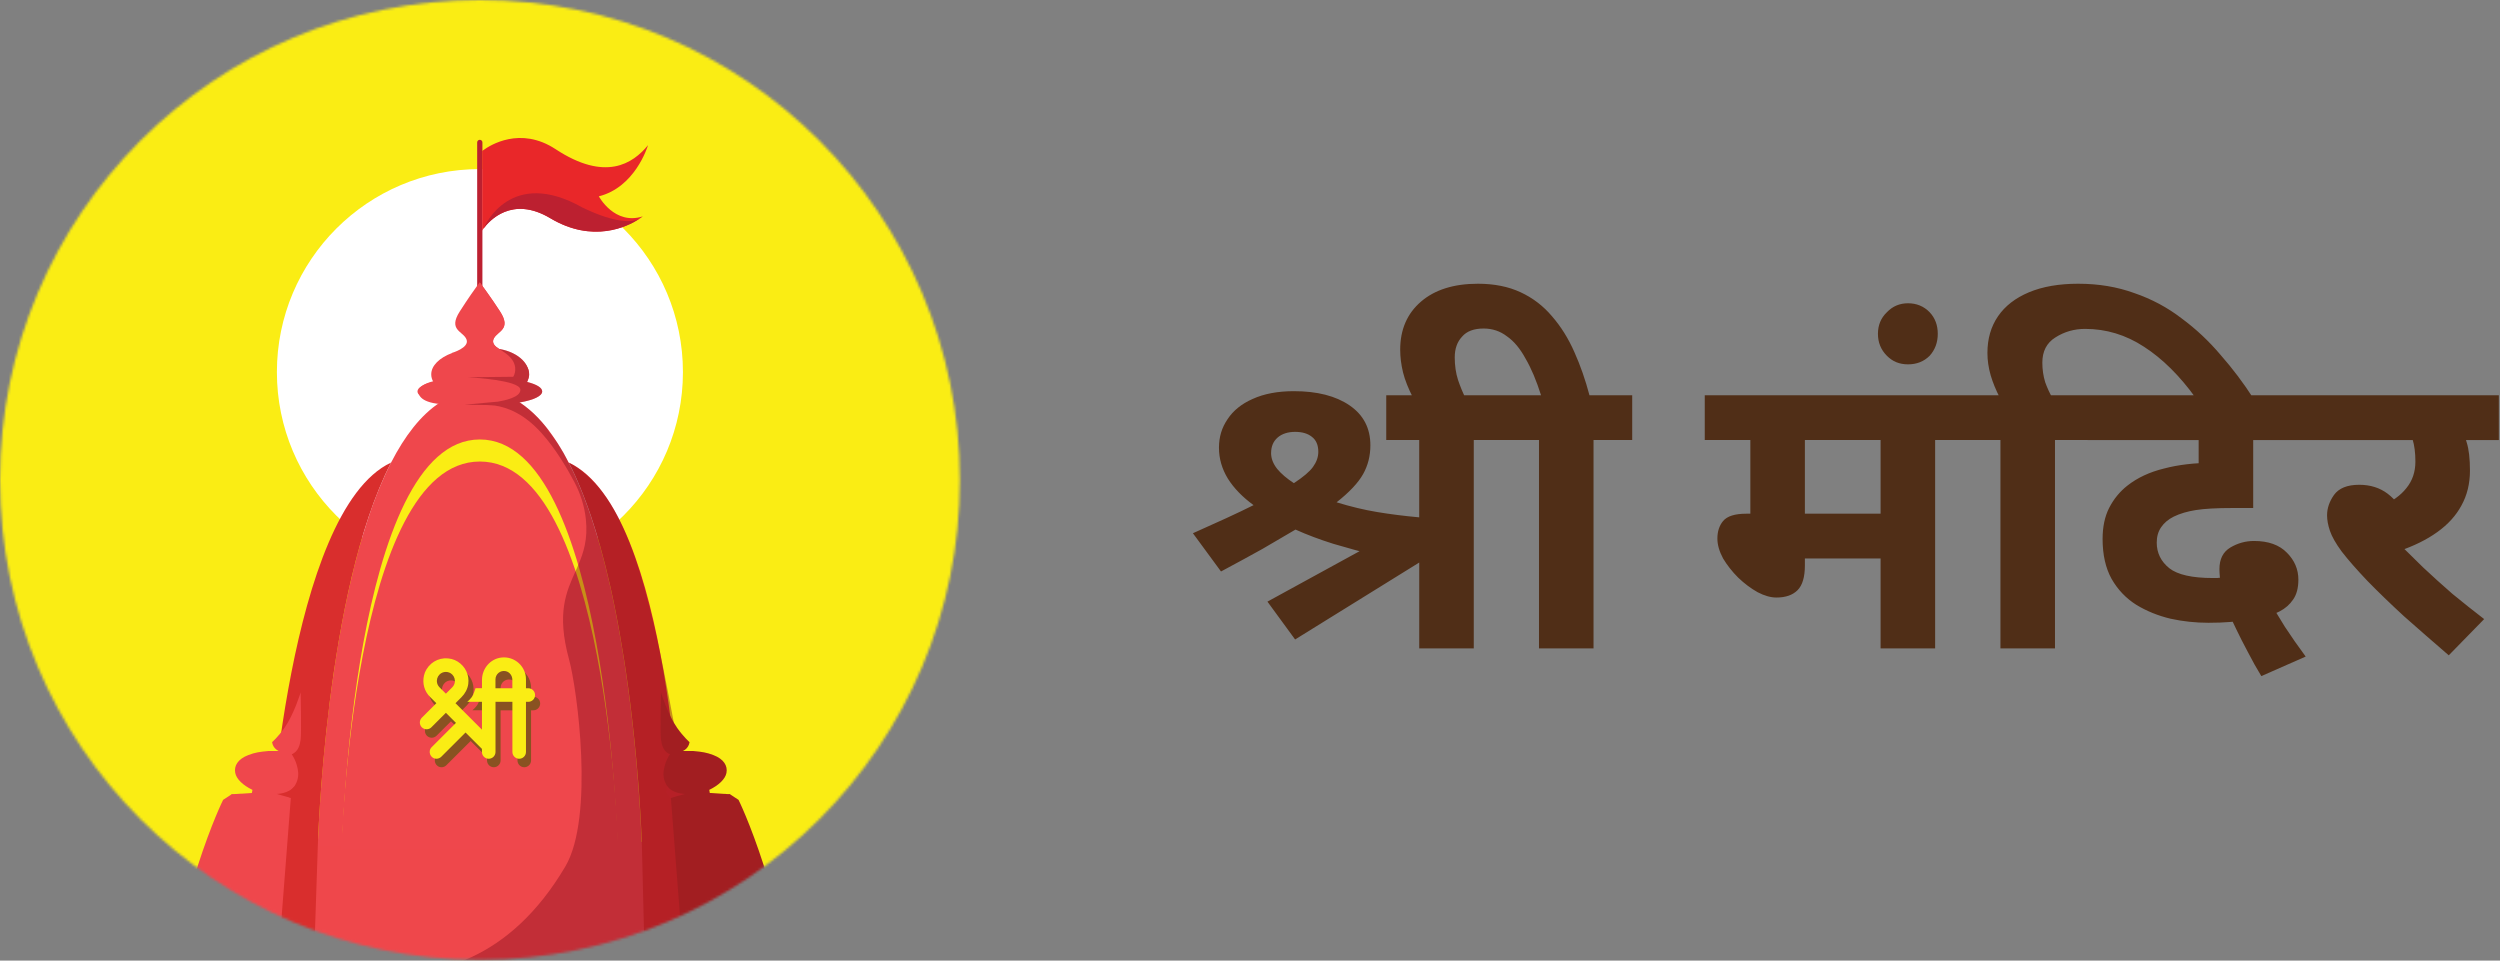 <svg width="1002" height="385" viewBox="0 0 1002 385" fill="none" xmlns="http://www.w3.org/2000/svg">
<rect x="0" y="0" width="1002" height="385" fill="#808080" stroke="none"/>
<mask id="mask0_5103_16704" style="mask-type:luminance" maskUnits="userSpaceOnUse" x="0" y="0" width="385" height="385">
<path d="M192.36 0C86.12 0 0 86.11 0 192.34C0 298.57 86.12 384.69 192.36 384.69C298.6 384.69 384.72 298.58 384.72 192.35C384.72 86.12 298.6 0 192.36 0Z" fill="white"/>
</mask>
<g mask="url(#mask0_5103_16704)">
<path d="M343.18 -3.37H41.53C16.73 -3.37 -3.38 16.74 -3.38 41.54V343.15C-3.38 367.95 16.73 388.06 41.53 388.06H343.17C367.96 388.06 388.08 367.95 388.08 343.15V41.54C388.08 16.74 367.96 -3.37 343.17 -3.37H343.18Z" fill="#FAED14"/>
<path d="M192.35 230.5C237.29 230.5 273.72 194.07 273.72 149.13C273.72 104.19 237.29 67.77 192.35 67.77C147.41 67.77 110.98 104.2 110.98 149.13C110.98 194.06 147.41 230.5 192.35 230.5Z" fill="white"/>
<path d="M193.35 57.08C193.35 56.5 192.88 56.03 192.3 56.03C191.72 56.03 191.25 56.5 191.25 57.08V116.66C191.25 117.24 191.72 117.71 192.3 117.71C192.88 117.71 193.35 117.24 193.35 116.66V57.08Z" fill="#BC2030"/>
<path d="M257.65 86.72H257.63C257.52 86.83 256.97 87.26 256.03 87.87C251.46 90.78 237.66 97.67 220.56 87.45C205.17 78.27 196.07 88.53 193.81 91.61C193.79 91.63 193.79 91.64 193.79 91.64H193.77C193.42 92.11 193.25 92.42 193.25 92.42V60.53C193.25 60.53 193.42 60.37 193.77 60.15C196.37 58.25 208.51 50.48 222.67 59.78C242.6 72.9 253.65 65.64 259.73 58.18C259.43 59.17 254.38 75.09 240.02 78.69C240.02 78.69 246.3 90.42 257.66 86.71L257.65 86.72Z" fill="#E92729"/>
<path d="M256.01 87.87C251.45 90.78 237.64 97.67 220.54 87.45C205.15 78.27 196.05 88.53 193.79 91.61C194.43 90.08 204.84 67.03 233.42 83.17C247.1 89.77 253.41 88.99 256.01 87.84V87.86V87.87Z" fill="#BC2030"/>
<path d="M273.02 337.44H111.64V436.05H273.02V337.44Z" fill="#EF474B"/>
<path d="M212.1 149.89C212.1 150.69 211.94 151.47 211.62 152.23C211.5 152.51 211.36 152.79 211.19 153.07C210.88 153.6 210.49 154.11 210.03 154.6H207.55L192.07 154.68L174.96 154.76C174.43 154.21 173.99 153.63 173.66 153.03C173.13 152.09 172.84 151.1 172.84 150.08C172.82 146.53 176.14 143.38 181.21 141.48L181.07 141.46C181.07 141.46 188.22 139.43 186.99 136.09C185.77 132.75 179.44 132.45 184.23 124.9C187.69 119.47 190.53 115.51 191.83 113.73C192 113.51 192.14 113.32 192.25 113.16C192.25 113.16 192.25 113.16 192.25 113.17C192.27 113.19 192.3 113.23 192.34 113.29C192.36 113.31 192.37 113.34 192.39 113.36C192.41 113.38 192.42 113.41 192.44 113.43C192.51 113.53 192.59 113.63 192.67 113.74C192.9 114.05 193.18 114.42 193.5 114.86C193.54 114.91 193.58 114.96 193.61 115.01C193.8 115.28 194.01 115.56 194.23 115.86C194.54 116.29 194.87 116.75 195.22 117.24C196.63 119.22 198.4 121.79 200.37 124.82C205.03 132 199.45 132.64 197.92 135.62C197.85 135.76 197.78 135.9 197.74 136.04C197.17 137.64 198.52 138.93 200.08 139.84C200.12 139.86 200.15 139.88 200.19 139.9C201.86 140.84 203.72 141.36 203.72 141.36H203.6C207.35 142.74 210.16 144.79 211.38 147.19C211.83 148.06 212.07 148.97 212.07 149.91L212.1 149.89Z" fill="#EF474C"/>
<path d="M211.99 149.97C211.99 150.39 211.95 150.8 211.88 151.21C211.82 151.55 211.73 151.89 211.62 152.22C211.53 152.51 211.41 152.8 211.27 153.08C211.01 153.63 210.68 154.16 210.29 154.67H182.06C181.39 153.79 180.9 152.85 180.63 151.86C180.6 151.76 180.57 151.65 180.55 151.54C180.43 151.04 180.37 150.51 180.37 149.99C180.37 146.73 182.62 143.83 186.16 141.91C186.75 141.59 187.37 141.3 188.03 141.04V141.02C188.03 141.02 189.29 140.63 190.49 139.85C190.61 139.77 190.74 139.68 190.86 139.59C192.03 138.74 193.01 137.5 192.54 135.88C192.25 134.84 191.57 134.06 190.85 133.29C189.21 131.54 186.66 129.57 189.09 124.87C191.53 120.15 192.3 119.04 192.41 115.93C192.44 115.08 192.49 114.03 192.26 113.14H192.27C192.27 113.14 192.32 113.21 192.36 113.27C192.38 113.29 192.39 113.32 192.41 113.34C192.43 113.36 192.44 113.38 192.46 113.41C192.68 113.69 193.05 114.19 193.53 114.84C193.57 114.89 193.61 114.94 193.64 114.99C193.83 115.26 194.04 115.54 194.26 115.84C194.57 116.27 194.9 116.73 195.25 117.23C196.82 119.43 198.77 122.23 200.45 124.85C205.07 132.03 199.52 132.66 197.95 135.61C197.88 135.75 197.81 135.89 197.77 136.03C197.77 136.03 197.77 136.04 197.76 136.05C197.19 137.62 198.46 138.89 199.97 139.8C199.97 139.8 199.97 139.8 199.98 139.8C200.01 139.82 200.05 139.84 200.08 139.86C200.08 139.86 200.17 139.87 200.22 139.89C204.1 140.56 207.4 142.19 209.5 144.36C210.33 145.22 210.98 146.17 211.4 147.17C211.62 147.67 211.77 148.2 211.87 148.73C211.95 149.14 211.98 149.55 211.98 149.97H211.99Z" fill="#EF474C"/>
<path d="M257.26 339.15H127.38C127.38 339.15 127.38 339.09 127.38 338.98C127.38 338.9 127.38 338.78 127.39 338.64C127.39 338.59 127.39 338.54 127.39 338.49C127.39 338.34 127.39 338.18 127.41 337.99C127.41 337.75 127.43 337.48 127.44 337.17C127.44 337.11 127.44 337.05 127.44 336.98C127.49 335.63 127.57 333.68 127.71 331.22C127.72 330.99 127.73 330.75 127.75 330.5C127.75 330.38 127.76 330.26 127.77 330.13C127.78 329.88 127.8 329.63 127.81 329.37C127.82 329.11 127.84 328.85 127.85 328.58C127.94 327.04 128.04 325.37 128.15 323.56C128.16 323.44 128.17 323.31 128.18 323.18C128.26 321.93 128.35 320.62 128.44 319.25C128.46 318.93 128.48 318.61 128.51 318.29C128.55 317.76 128.59 317.22 128.63 316.67C128.67 316.12 128.72 315.57 128.76 315C128.82 314.25 128.87 313.49 128.94 312.71C128.94 312.68 128.94 312.65 128.94 312.62C129.06 311.09 129.2 309.52 129.33 307.89C129.42 306.86 129.51 305.81 129.61 304.73C129.67 304.09 129.73 303.43 129.79 302.78C130.04 300.16 130.3 297.45 130.61 294.66C130.86 292.33 131.12 289.95 131.4 287.51C131.45 287.06 131.51 286.6 131.56 286.14C131.56 286.11 131.56 286.08 131.57 286.05C131.65 285.41 131.72 284.77 131.8 284.12C131.87 283.59 131.93 283.05 132 282.52C132.05 282.11 132.1 281.7 132.16 281.28C132.39 279.39 132.64 277.46 132.91 275.52C133.4 271.94 133.93 268.3 134.5 264.62C134.58 264.1 134.66 263.57 134.75 263.04C134.83 262.52 134.92 261.99 135 261.46C135.05 261.17 135.09 260.88 135.14 260.58C135.16 260.46 135.18 260.35 135.2 260.23C135.23 260.05 135.26 259.87 135.29 259.69C135.41 258.94 135.54 258.19 135.67 257.44C135.8 256.66 135.93 255.88 136.08 255.1C136.17 254.57 136.27 254.04 136.37 253.5C136.5 252.74 136.64 251.99 136.78 251.23C137.05 249.76 137.33 248.29 137.61 246.81C137.69 246.37 137.78 245.94 137.87 245.5C138.03 244.67 138.19 243.85 138.37 243.03C138.53 242.25 138.69 241.47 138.85 240.7C138.96 240.17 139.07 239.63 139.19 239.1C139.3 238.57 139.42 238.04 139.54 237.51C139.77 236.44 140.01 235.39 140.25 234.33C140.79 231.94 141.35 229.58 141.94 227.23C142.14 226.45 142.34 225.67 142.54 224.89C142.81 223.86 143.08 222.82 143.36 221.79C143.48 221.32 143.61 220.86 143.74 220.39C143.75 220.34 143.77 220.29 143.78 220.25C144.02 219.37 144.27 218.49 144.52 217.61C144.65 217.15 144.79 216.69 144.92 216.24C145.02 215.9 145.12 215.57 145.21 215.23C145.41 214.56 145.61 213.89 145.82 213.23C146.33 211.57 146.85 209.93 147.38 208.31C147.54 207.84 147.69 207.37 147.85 206.91C147.93 206.66 148.02 206.41 148.1 206.16C148.3 205.58 148.5 205 148.7 204.42C148.8 204.15 148.89 203.88 148.99 203.6C149.12 203.23 149.25 202.87 149.38 202.5C149.4 202.45 149.42 202.39 149.44 202.34C149.59 201.92 149.75 201.51 149.91 201.09C149.99 200.86 150.08 200.63 150.17 200.4C150.34 199.93 150.52 199.48 150.7 199.02C150.79 198.79 150.88 198.56 150.97 198.33C151.25 197.62 151.53 196.92 151.81 196.22C151.89 196.02 151.97 195.81 152.05 195.61C152.17 195.32 152.29 195.03 152.42 194.74C153.14 193.01 153.89 191.33 154.65 189.69C154.77 189.42 154.9 189.15 155.03 188.89C155.19 188.54 155.36 188.19 155.53 187.86C155.58 187.76 155.62 187.67 155.66 187.58C156.01 186.85 156.38 186.12 156.74 185.41C162.21 174.76 168.68 166.28 176.35 161.31C181.19 158.17 186.5 156.43 192.34 156.43C197.3 156.43 201.88 157.69 206.11 160C206.13 160.01 206.14 160.02 206.16 160.03C206.16 160.03 206.16 160.03 206.17 160.03C206.52 160.22 206.85 160.41 207.19 160.6C207.22 160.62 207.25 160.64 207.28 160.66C207.62 160.87 207.95 161.07 208.27 161.28C208.27 161.28 208.29 161.3 208.3 161.3C208.32 161.32 208.34 161.33 208.37 161.35C208.71 161.57 209.03 161.79 209.36 162.02C209.38 162.04 209.41 162.06 209.44 162.08C209.78 162.31 210.1 162.55 210.44 162.8C210.44 162.81 210.45 162.81 210.46 162.82C212.85 164.63 215.12 166.79 217.28 169.26C218.11 170.2 218.92 171.2 219.72 172.23C219.84 172.37 219.95 172.52 220.06 172.67C220.18 172.83 220.3 172.99 220.41 173.15C220.71 173.56 221.02 173.97 221.31 174.39C222.1 175.51 222.88 176.67 223.63 177.87C225.12 180.23 226.55 182.75 227.91 185.41C228.04 185.68 228.18 185.94 228.32 186.2C228.57 186.71 228.83 187.22 229.08 187.73C229.54 188.66 229.98 189.62 230.43 190.58C230.77 191.33 231.1 192.09 231.44 192.86C231.45 192.89 231.47 192.93 231.49 192.97C231.87 193.84 232.24 194.73 232.61 195.62C232.98 196.51 233.33 197.41 233.7 198.32C234.11 199.36 234.52 200.43 234.9 201.51C235.17 202.23 235.43 202.95 235.7 203.68C235.73 203.77 235.75 203.85 235.79 203.93C236.06 204.68 236.32 205.44 236.58 206.2C236.65 206.4 236.71 206.6 236.79 206.8C237.43 208.72 238.06 210.66 238.67 212.64C238.67 212.66 238.68 212.67 238.68 212.69C239.29 214.67 239.89 216.7 240.46 218.73C240.5 218.9 240.56 219.09 240.61 219.28C241.99 224.2 243.25 229.24 244.41 234.33C244.61 235.26 244.83 236.2 245.04 237.14C245.06 237.26 245.09 237.38 245.12 237.5C245.35 238.56 245.58 239.62 245.8 240.69C246.02 241.76 246.25 242.82 246.45 243.89C246.67 244.96 246.87 246.02 247.08 247.1C247.29 248.17 247.49 249.23 247.69 250.3C247.86 251.25 248.04 252.19 248.21 253.14C248.82 256.55 249.39 259.95 249.93 263.33C250.08 264.28 250.23 265.24 250.37 266.19C250.53 267.25 250.68 268.28 250.84 269.33C251.14 271.41 251.44 273.48 251.72 275.52C251.74 275.7 251.76 275.88 251.8 276.07C252.04 277.87 252.27 279.65 252.49 281.4C252.76 283.56 253.01 285.68 253.26 287.77C253.42 289.15 253.57 290.5 253.72 291.84C253.87 293.26 254.02 294.67 254.16 296.04C254.2 296.51 254.26 296.97 254.3 297.42C254.48 299.25 254.66 301.04 254.82 302.78C254.86 303.22 254.91 303.65 254.94 304.08C254.99 304.52 255.02 304.94 255.06 305.37C255.12 306.08 255.19 306.79 255.25 307.49C255.25 307.55 255.26 307.61 255.26 307.67C255.45 309.82 255.62 311.89 255.77 313.87C255.79 314.25 255.82 314.63 255.86 315C255.92 315.76 255.98 316.49 256.02 317.21C256.08 317.93 256.12 318.65 256.17 319.34C256.22 320.03 256.27 320.72 256.31 321.38C256.33 321.7 256.35 322.03 256.37 322.36C256.45 323.52 256.53 324.64 256.59 325.69C256.61 326.05 256.62 326.39 256.64 326.74C256.64 326.76 256.64 326.78 256.65 326.79C256.66 327.1 256.68 327.41 256.7 327.72C256.73 328.29 256.76 328.83 256.8 329.37C256.8 329.43 256.8 329.49 256.8 329.55C256.8 329.61 256.8 329.66 256.81 329.72V329.84C256.86 330.75 256.9 331.59 256.94 332.37C256.95 332.4 256.95 332.44 256.95 332.47C256.97 332.82 256.98 333.17 256.99 333.5C257 333.7 257.01 333.9 257.02 334.1C257.03 334.43 257.05 334.75 257.07 335.05C257.07 335.13 257.07 335.22 257.07 335.3C257.07 335.37 257.07 335.43 257.07 335.49C257.07 335.55 257.07 335.61 257.07 335.67C257.08 335.84 257.08 335.99 257.09 336.14C257.1 336.2 257.1 336.26 257.1 336.31C257.1 336.36 257.1 336.41 257.11 336.45C257.11 336.57 257.11 336.69 257.12 336.81V336.97C257.13 337.09 257.13 337.2 257.14 337.31V337.43C257.14 337.53 257.14 337.63 257.14 337.72V337.83C257.14 337.88 257.14 337.93 257.14 337.98C257.14 338 257.14 338.02 257.14 338.05C257.14 338.13 257.15 338.19 257.15 338.26V338.38C257.15 338.44 257.16 338.49 257.16 338.54V338.72C257.17 338.99 257.17 339.13 257.17 339.13L257.26 339.15Z" fill="#EF474C"/>
<path d="M192.32 176.14C243.17 176.14 247.54 339.18 247.54 339.18H137.09C137.09 339.18 141.46 176.14 192.31 176.14H192.32Z" fill="#FAED14"/>
<path d="M192.33 184.98C243.46 184.98 247.85 340.44 247.85 340.44H136.81C136.81 340.44 141.2 184.98 192.33 184.98Z" fill="#EF474C"/>
<path d="M273.03 339.18L273.34 372.77L258.17 375.53L257.28 339.15C257.28 339.15 257.28 339.01 257.27 338.74C257.27 338.64 257.26 338.52 257.26 338.4C257.25 338.25 257.25 338.06 257.24 337.85C257.23 337.6 257.22 337.3 257.21 336.98C257.2 336.73 257.19 336.45 257.18 336.15C257.17 336 257.17 335.85 257.16 335.68C257.14 335.2 257.12 334.67 257.1 334.11C257.09 333.91 257.08 333.72 257.07 333.51C257.05 333.16 257.04 332.78 257.02 332.38C256.97 331.6 256.93 330.76 256.89 329.85C256.88 329.7 256.87 329.54 256.87 329.38C256.84 328.84 256.81 328.3 256.77 327.73C256.75 327.41 256.74 327.08 256.72 326.75C256.63 325.38 256.55 323.93 256.45 322.37C256.43 322.05 256.4 321.72 256.39 321.39C256.35 320.72 256.3 320.04 256.25 319.35C256.2 318.66 256.15 317.94 256.1 317.22C256.06 316.5 256 315.76 255.94 315.01C255.91 314.63 255.88 314.26 255.85 313.88C255.63 311.2 255.41 308.35 255.13 305.38C255.08 304.95 255.05 304.53 255.01 304.09C254.98 303.66 254.93 303.23 254.89 302.79C254.73 301.05 254.55 299.26 254.37 297.43C254.33 296.98 254.27 296.52 254.23 296.05C254.09 294.67 253.93 293.26 253.78 291.85C253.64 290.51 253.49 289.16 253.32 287.78C253.07 285.69 252.82 283.57 252.55 281.41C252.32 279.66 252.09 277.88 251.86 276.08C251.83 275.9 251.81 275.72 251.78 275.53C251.5 273.49 251.2 271.42 250.9 269.34C250.75 268.29 250.59 267.26 250.43 266.2C250.29 265.25 250.14 264.29 249.98 263.33C249.45 259.96 248.87 256.55 248.26 253.14C248.09 252.19 247.91 251.24 247.74 250.3C247.54 249.23 247.33 248.17 247.13 247.1C246.92 246.02 246.72 244.96 246.5 243.89C246.29 242.82 246.07 241.76 245.85 240.69C245.62 239.62 245.39 238.56 245.17 237.5C245.15 237.37 245.12 237.25 245.09 237.14C244.88 236.19 244.67 235.25 244.46 234.32C243.3 229.22 242.04 224.18 240.66 219.26C240.61 219.08 240.55 218.89 240.51 218.71C239.94 216.67 239.35 214.65 238.73 212.67C238.73 212.65 238.72 212.64 238.72 212.62C238.11 210.65 237.48 208.7 236.84 206.78C236.76 206.58 236.7 206.38 236.63 206.18C236.37 205.42 236.11 204.67 235.84 203.91C235.81 203.83 235.79 203.74 235.75 203.66C235.49 202.94 235.23 202.21 234.96 201.49C234.57 200.41 234.17 199.35 233.75 198.3C233.39 197.39 233.03 196.49 232.66 195.6C232.29 194.71 231.92 193.82 231.54 192.95C231.53 192.91 231.51 192.87 231.5 192.84C231.16 192.07 230.82 191.31 230.49 190.56C230.05 189.59 229.6 188.63 229.14 187.7C228.89 187.18 228.63 186.67 228.38 186.17C228.25 185.91 228.11 185.64 227.97 185.38C269.09 204.75 273.04 337.76 273.08 339.15H273.07L273.03 339.18Z" fill="#D92E2D"/>
<path d="M156.73 185.41C130.26 236.94 127.38 339.14 127.38 339.14L126.17 375.49L103.44 372.08L107.84 339.18C107.84 339.18 115.4 204.87 156.72 185.4L156.73 185.41Z" fill="#D92E2D"/>
<path d="M217.32 156.88C217.32 158.68 214.09 160.29 208.3 161.31C205.05 161.88 201 162.27 196.26 162.41C195 162.45 193.69 162.47 192.33 162.47C185.87 162.47 180.46 162.04 176.34 161.31C170.56 160.29 167.33 158.68 167.33 156.88C167.33 155.38 169.57 154.01 173.66 153.01C175.59 152.54 177.92 152.14 180.63 151.85C183.13 151.58 185.95 151.4 189.06 151.33C190.11 151.3 191.21 151.29 192.32 151.29C200.43 151.29 206.88 151.97 211.19 153.06C211.22 153.06 211.24 153.08 211.27 153.08C215.18 154.08 217.32 155.41 217.32 156.88Z" fill="#EF474C"/>
<path d="M185.21 151.4C172.6 151.96 167.96 154.22 167.77 156.88C167.59 159.47 170.84 162.46 181.8 162.03C179.94 161.64 178.9 160.97 177.91 159.73C174.86 155.89 178.19 151.99 185.21 151.4Z" fill="#EF474C"/>
<path opacity="0.7" d="M290.58 399.5H167.82V399.46L107.04 376.01C107.04 376.01 182.08 422.55 226.57 347.32C238.3 327.49 231.31 276.11 228.1 264.39C222.94 245.57 227.02 237.11 230.75 228.76C231.1 227.99 231.44 227.22 231.77 226.45C233.92 221.42 235.62 216.09 234.83 208.28C234.3 203.02 232.69 197.93 230.23 193.25C227.5 188.05 222.84 180.03 217.08 173.61C209.87 165.57 202.99 163.23 198.33 162.55C197.63 162.49 196.94 162.45 196.25 162.4C195.89 162.38 195.53 162.36 195.17 162.34L186.25 162.2L199.63 160.97C201.69 160.6 208.81 159.33 208.56 156.12C208.27 152.37 189.05 151.32 189.05 151.32L187.32 151.21L205.72 151.01C206.3 149.97 206.65 148.73 206.48 147.31C205.96 143.15 202.1 141.29 199.97 139.79C200 139.81 200.04 139.83 200.07 139.85C200.07 139.85 200.16 139.87 200.21 139.88C204.09 140.55 207.39 142.18 209.49 144.35C210.32 145.21 210.97 146.16 211.39 147.16C211.84 148.03 212.08 148.94 212.08 149.88C212.08 150.69 211.92 151.47 211.6 152.22C211.51 152.51 211.39 152.8 211.25 153.08C215.16 154.08 217.3 155.41 217.3 156.88C217.3 158.69 214.07 160.29 208.28 161.31C208.3 161.33 208.33 161.34 208.35 161.36C208.69 161.58 209.01 161.8 209.34 162.03C209.36 162.05 209.39 162.07 209.42 162.09C209.76 162.32 210.08 162.56 210.42 162.81C210.42 162.82 210.43 162.82 210.44 162.83C212.83 164.64 215.1 166.8 217.26 169.26C218.1 170.23 218.91 171.22 219.69 172.23C219.81 172.37 219.92 172.52 220.03 172.67C220.19 172.87 220.34 173.07 220.49 173.26C220.46 173.22 220.42 173.18 220.39 173.14C219.93 172.62 219.46 172.1 218.98 171.58C220.36 173.24 221.68 175.1 223.04 177.03C223.23 177.3 223.42 177.58 223.61 177.86C225.28 180.33 226.7 182.92 227.9 185.41C232.93 187.98 237.43 192.04 241.45 197.27C260.41 221.94 266.83 277.2 275.47 316.91C275.76 321.14 290.56 399.16 290.57 399.5H290.58Z" fill="#840D1C" fill-opacity="0.6"/>
<path d="M280.63 320.86L292.58 318.34L296 320.58C296 320.58 314.2 356.79 323.05 424.42L313.68 426.32L307.1 423.59L274.91 325.14L280.63 320.85V320.86Z" fill="#A21E21"/>
<path d="M273.58 301.04C273.65 301.04 274.62 301.02 275.71 301.42L268.63 302.33C265.74 301.35 265.18 298.21 264.93 296.44C264.55 293.85 264.93 277.53 264.93 277.54C264.93 277.52 267.6 286.33 271.38 291.7C274 295.42 276.37 297.45 276.37 297.45C275.98 300.14 273.7 301 273.58 301.04Z" fill="#A21E21"/>
<path d="M266.92 305.39C267.37 304.05 268.58 302.15 268.58 302.15C267.66 301.88 268.07 301.46 267.46 301.01H277.93C281.34 301.32 283.2 301.59 285.92 302.63C290.15 304.25 291.71 306.97 291.16 309.81C290.68 312.24 288.11 314.72 284.27 316.58L284.49 317.83L292.57 318.33C292.81 318.94 308.33 357.21 312.34 425.77C312.36 426.04 312.37 426.31 312.39 426.58L278.42 427.75L276.99 431.02C277.02 430.62 276.98 429.51 276.89 427.79C275.93 409.18 268.88 319.74 268.88 319.74L270.25 319.3L270.3 318.27C264.42 313.3 265.77 308.76 266.91 305.39H266.92Z" fill="#A21E21"/>
<path d="M268.36 319.07L268.52 319.9L274.56 318.21C274.56 318.21 269.68 318.2 267.41 315.08L267 317.28C267 317.28 267.51 318.62 267.57 318.66C267.63 318.7 268.38 319.07 268.38 319.07H268.36Z" fill="#B62027"/>
<path d="M104.8 320.86L92.85 318.34L89.43 320.58C89.43 320.58 71.23 356.79 62.38 424.42L71.75 426.32L78.33 423.59L110.52 325.14L104.8 320.85V320.86Z" fill="#EF474C"/>
<path d="M111.84 301.04C111.77 301.04 110.8 301.02 109.71 301.42L116.79 302.33C119.68 301.35 120.24 298.21 120.49 296.44C120.87 293.85 120.49 277.53 120.49 277.54C120.49 277.53 117.82 286.33 114.04 291.7C111.42 295.42 109.05 297.45 109.05 297.45C109.44 300.14 111.72 301 111.84 301.04Z" fill="#EF474C"/>
<path d="M118.52 305.39C118.07 304.05 116.86 302.15 116.86 302.15C117.78 301.88 117.37 301.46 117.98 301.01H107.51C104.1 301.32 102.24 301.59 99.52 302.63C95.29 304.25 93.73 306.97 94.29 309.81C94.77 312.24 97.34 314.72 101.18 316.58L100.96 317.83L92.88 318.33C92.64 318.94 77.12 357.21 73.11 425.77C73.09 426.04 73.08 426.31 73.06 426.58L107.03 427.75L108.46 431.02C108.43 430.62 108.47 429.51 108.56 427.79C109.52 409.18 116.57 319.74 116.57 319.74L115.2 319.3L115.15 318.27C121.03 313.3 119.68 308.76 118.54 305.39H118.52Z" fill="#EF474C"/>
<path d="M117.06 319.07L116.9 319.9L110.87 318.21C110.87 318.21 115.75 318.2 118.02 315.08L118.43 317.28C118.43 317.28 117.92 318.62 117.86 318.66C117.8 318.7 117.05 319.07 117.05 319.07H117.06Z" fill="#D92E2D"/>
<path d="M174.93 294.92L180.75 289.1L184.79 293.14L175.06 302.87C173.35 304.58 174.56 307.51 176.98 307.51C177.7 307.51 178.39 307.22 178.9 306.71L188.63 296.99L195.2 303.55V304.79C195.2 306.29 196.42 307.51 197.92 307.51C199.42 307.51 200.64 306.29 200.64 304.79V284.69H207.41V304.79C207.41 306.29 208.63 307.51 210.13 307.51C211.63 307.51 212.85 306.29 212.85 304.79V284.69H213.78C215.28 284.69 216.5 283.47 216.5 281.97C216.5 280.47 215.29 279.25 213.78 279.25H212.85V275.7C212.85 270.5 208.33 266.34 203.01 266.94C198.52 267.45 195.22 271.41 195.22 275.93V279.24H192.63C192.63 279.24 192.11 280.89 191.67 281.87C191.03 283.33 189.33 284.67 189.33 284.67H195.21V295.85L184.6 285.24L186.99 282.85C188.43 281.41 189.44 279.57 189.72 277.56C190.21 273.95 188.59 270.48 185.41 268.52C184.67 268.07 183.87 267.73 183.03 267.52C179.03 266.55 175.08 268.19 172.94 271.71C172.49 272.45 172.16 273.26 171.97 274.1C171.22 277.3 172.14 280.47 174.36 282.68L176.92 285.24L171.11 291.05C170.05 292.11 170.05 293.83 171.11 294.89C172.17 295.95 173.89 295.95 174.95 294.89L174.93 294.92ZM200.63 275.71C200.63 273.61 202.55 271.95 204.72 272.4C206.31 272.72 207.4 274.22 207.4 275.85V279.26H200.63V275.71ZM178.19 273.76C178.87 273.08 179.78 272.7 180.75 272.7C181.72 272.7 182.62 273.08 183.31 273.76C184.19 274.64 184.56 275.91 184.27 277.19C184.11 277.86 183.73 278.46 183.24 278.95L180.76 281.43L178.28 278.95C177.79 278.46 177.4 277.86 177.25 277.19C176.95 275.91 177.32 274.65 178.21 273.76H178.19Z" fill="#895221"/>
<path d="M172.89 291.51L178.71 285.69L182.75 289.73L173.02 299.46C171.31 301.17 172.52 304.1 174.94 304.1C175.66 304.1 176.35 303.81 176.86 303.31L186.59 293.59L193.16 300.15V301.39C193.16 302.89 194.37 304.11 195.88 304.11C197.39 304.11 198.6 302.89 198.6 301.39V281.29H205.37V301.39C205.37 302.89 206.59 304.11 208.09 304.11C209.59 304.11 210.81 302.89 210.81 301.39V281.29H211.74C213.24 281.29 214.46 280.07 214.46 278.57C214.46 277.07 213.24 275.85 211.74 275.85H210.81V272.3C210.81 267.1 206.28 262.94 200.97 263.54C196.48 264.05 193.18 268.01 193.18 272.53V275.84H190.59C190.59 275.84 190.07 277.49 189.63 278.47C188.98 279.93 187.29 281.27 187.29 281.27H193.17V292.45L182.56 281.84L184.95 279.45C186.39 278.01 187.4 276.17 187.68 274.16C188.17 270.55 186.54 267.08 183.37 265.12C182.63 264.67 181.83 264.33 180.99 264.12C176.99 263.15 173.04 264.79 170.91 268.31C170.46 269.05 170.13 269.86 169.94 270.71C169.19 273.91 170.11 277.08 172.33 279.29L174.89 281.84L169.07 287.66C168.01 288.72 168.01 290.44 169.07 291.5C170.13 292.56 171.85 292.56 172.91 291.5L172.89 291.51ZM198.58 272.31C198.58 270.21 200.5 268.55 202.67 269C204.26 269.32 205.35 270.82 205.35 272.44V275.85H198.58V272.3V272.31ZM176.15 270.36C176.83 269.68 177.74 269.3 178.71 269.3C179.68 269.3 180.58 269.68 181.27 270.36C182.15 271.24 182.52 272.51 182.22 273.79C182.06 274.46 181.68 275.06 181.19 275.55L178.71 278.03L176.23 275.55C175.74 275.06 175.36 274.46 175.2 273.79C174.9 272.51 175.27 271.25 176.16 270.36H176.15Z" fill="#FAED14"/>
</g>
<path d="M606.019 158.421V176.361H590.689V259.881H568.829V225.461L551.539 222.691C545.669 221.171 539.959 219.591 534.409 217.961C528.859 216.221 523.809 214.321 519.239 212.251C515.219 214.641 510.759 217.251 505.859 220.081C500.969 222.801 495.469 225.791 489.379 229.051L478.119 213.721C483.009 211.551 487.469 209.531 491.499 207.681C495.519 205.831 499.169 204.091 502.429 202.461C497.969 199.201 494.539 195.661 492.149 191.861C489.759 187.941 488.559 183.811 488.559 179.461C488.559 175.111 489.699 171.411 491.989 168.041C494.269 164.561 497.639 161.841 502.099 159.881C506.669 157.811 512.159 156.781 518.579 156.781C527.929 156.781 535.379 158.681 540.929 162.491C546.479 166.301 549.249 171.621 549.249 178.481C549.249 182.721 548.269 186.581 546.309 190.061C544.349 193.541 540.819 197.291 535.709 201.321C541.359 203.061 546.799 204.371 552.019 205.231C557.239 206.101 562.839 206.811 568.819 207.351V176.361H555.609V158.421H606.019ZM509.449 181.581C509.449 183.751 510.269 185.871 511.899 187.941C513.529 189.901 515.759 191.801 518.589 193.651C522.399 191.151 524.949 188.971 526.259 187.131C527.669 185.171 528.379 183.161 528.379 181.091C528.379 178.371 527.509 176.361 525.769 175.051C524.139 173.751 521.909 173.091 519.079 173.091C516.249 173.091 513.799 173.851 512.069 175.371C510.329 176.891 509.459 178.961 509.459 181.571L509.449 181.581ZM519.079 256.301L507.989 241.131L554.479 215.681L570.139 224.651L519.079 256.301ZM566.419 159.561C564.459 155.751 563.099 152.331 562.339 149.281C561.579 146.131 561.199 143.081 561.199 140.151C561.199 132.101 563.969 125.691 569.519 120.901C575.069 116.121 582.679 113.721 592.359 113.721C598.879 113.721 604.589 114.861 609.489 117.151C614.379 119.431 618.569 122.641 622.049 126.771C625.639 130.901 628.629 135.691 631.019 141.131C633.409 146.461 635.419 152.221 637.059 158.421H654.189V176.361H638.689V259.881H616.829V176.361H603.779V158.421H617.649C615.799 152.551 613.739 147.651 611.449 143.741C609.279 139.721 606.779 136.731 603.949 134.771C601.229 132.701 598.129 131.671 594.649 131.671C590.729 131.671 587.849 132.761 585.999 134.931C584.039 137.001 583.059 139.771 583.059 143.251C583.059 146.511 583.499 149.501 584.359 152.221C585.229 154.831 586.259 157.331 587.459 159.721L566.419 159.561ZM775.599 176.361V259.881H753.739V223.831H723.399V226.601C723.399 231.281 722.419 234.591 720.459 236.551C718.499 238.511 715.669 239.491 711.979 239.491C709.699 239.491 707.189 238.781 704.479 237.371C701.759 235.851 699.149 233.891 696.649 231.501C694.259 229.111 692.249 226.551 690.609 223.831C689.089 221.001 688.329 218.341 688.329 215.841C688.329 213.011 689.089 210.671 690.609 208.831C692.239 206.871 695.339 205.891 699.909 205.891H701.539V176.361H683.269V158.421H791.099V176.361H775.599ZM753.739 176.361H723.399V205.891H753.739V176.361ZM752.679 133.791C752.679 130.311 753.879 127.431 756.269 125.141C758.549 122.751 761.379 121.551 764.749 121.551C768.119 121.551 771.109 122.751 773.399 125.141C775.569 127.421 776.659 130.311 776.659 133.791C776.659 137.271 775.569 140.211 773.399 142.601C771.119 144.881 768.229 146.031 764.749 146.031C761.269 146.031 758.549 144.891 756.269 142.601C753.879 140.211 752.679 137.271 752.679 133.791ZM832.929 113.721C841.089 113.721 848.589 114.971 855.439 117.471C862.409 119.861 868.699 123.231 874.359 127.581C880.119 131.821 885.339 136.721 890.019 142.261C894.799 147.701 899.149 153.461 903.069 159.551H880.069C873.659 150.631 866.739 143.781 859.349 139.001C852.059 134.221 844.179 131.821 835.699 131.821C831.349 131.821 827.379 132.961 823.789 135.251C820.309 137.421 818.569 140.801 818.569 145.361C818.569 148.081 818.949 150.691 819.709 153.191C820.579 155.581 821.559 157.701 822.649 159.551H801.609C799.979 156.401 798.729 153.351 797.859 150.421C796.989 147.371 796.559 144.381 796.559 141.451C796.559 135.791 797.969 130.901 800.799 126.771C803.629 122.641 807.759 119.431 813.199 117.151C818.639 114.871 825.219 113.721 832.939 113.721H832.929ZM801.779 176.361H788.729V158.421H839.139V176.361H823.639V259.881H801.779V176.361ZM906.339 270.981C904.479 267.931 902.679 264.731 900.959 261.361C899.209 258.101 897.629 255.001 896.229 252.061C894.809 249.121 893.709 246.841 892.969 245.211L890.689 234.441C890.249 233.461 889.919 232.371 889.709 231.181C889.589 229.881 889.549 228.841 889.549 228.081C889.549 224.061 891.019 221.181 893.949 219.431C896.889 217.691 900.029 216.821 903.409 216.821C909.169 216.821 913.569 218.401 916.619 221.551C919.649 224.601 921.189 228.181 921.189 232.321C921.189 235.691 920.469 238.361 919.069 240.311C917.759 242.271 915.969 243.851 913.689 245.041C911.499 246.131 909.119 247.161 906.509 248.141L900.469 248.301C898.839 248.741 896.649 249.061 893.939 249.281C891.329 249.501 888.389 249.611 885.129 249.611C879.999 249.611 874.949 249.071 869.959 247.981C864.949 246.781 860.379 244.931 856.259 242.431C852.109 239.821 848.799 236.341 846.309 231.991C843.909 227.641 842.719 222.311 842.719 216.001C842.719 211.221 843.579 207.081 845.329 203.601C847.169 200.011 849.619 197.021 852.669 194.631C856.679 191.481 861.569 189.191 867.349 187.781C873.109 186.261 879.579 185.501 886.759 185.501H887.579L881.219 188.441V176.371H836.679V158.431H929.999V176.371H903.079V203.611H894.759C888.439 203.611 883.549 203.881 880.079 204.431C876.699 204.971 873.759 205.841 871.269 207.041C869.079 208.131 867.399 209.541 866.209 211.281C864.999 213.021 864.419 215.091 864.419 217.481C864.419 221.611 866.099 225.041 869.479 227.761C872.839 230.371 878.659 231.671 886.929 231.671H888.719C889.369 231.561 890.189 231.451 891.169 231.341L909.929 241.291C911.439 244.121 913.399 247.441 915.799 251.241C918.289 255.051 921.069 259.021 924.119 263.151L906.339 270.981ZM983.759 176.361L985.719 170.001C986.909 172.071 987.889 174.511 988.659 177.341C989.519 180.061 989.959 183.811 989.959 188.601C989.959 193.821 988.819 198.501 986.529 202.631C984.359 206.651 981.149 210.191 976.909 213.231C972.669 216.281 967.499 218.831 961.409 220.901L961.569 217.961C964.389 220.791 967.609 223.941 971.189 227.421C974.899 230.901 978.809 234.431 982.929 238.021C987.169 241.501 991.409 244.871 995.649 248.131L981.459 262.651C975.139 257.211 969.179 251.991 963.519 246.991C957.969 241.881 953.079 237.151 948.839 232.801C944.599 228.341 941.169 224.431 938.559 221.061C936.159 217.801 934.599 215.021 933.829 212.741C933.059 210.461 932.689 208.391 932.689 206.541C932.689 203.711 933.619 200.991 935.459 198.381C937.419 195.661 940.799 194.301 945.569 194.301C950.019 194.301 953.839 195.501 956.989 197.891C960.139 200.281 963.069 204.041 965.799 209.151L954.059 203.111C958.739 201.041 962.219 198.541 964.499 195.611C966.899 192.671 968.089 189.141 968.089 185.011C968.089 181.531 967.719 178.541 966.949 176.041C966.179 173.541 965.199 171.421 964.009 169.681L969.719 176.371H927.629V158.431H1001.53V176.371H983.749L983.759 176.361Z" fill="#502E17"/>
</svg>
